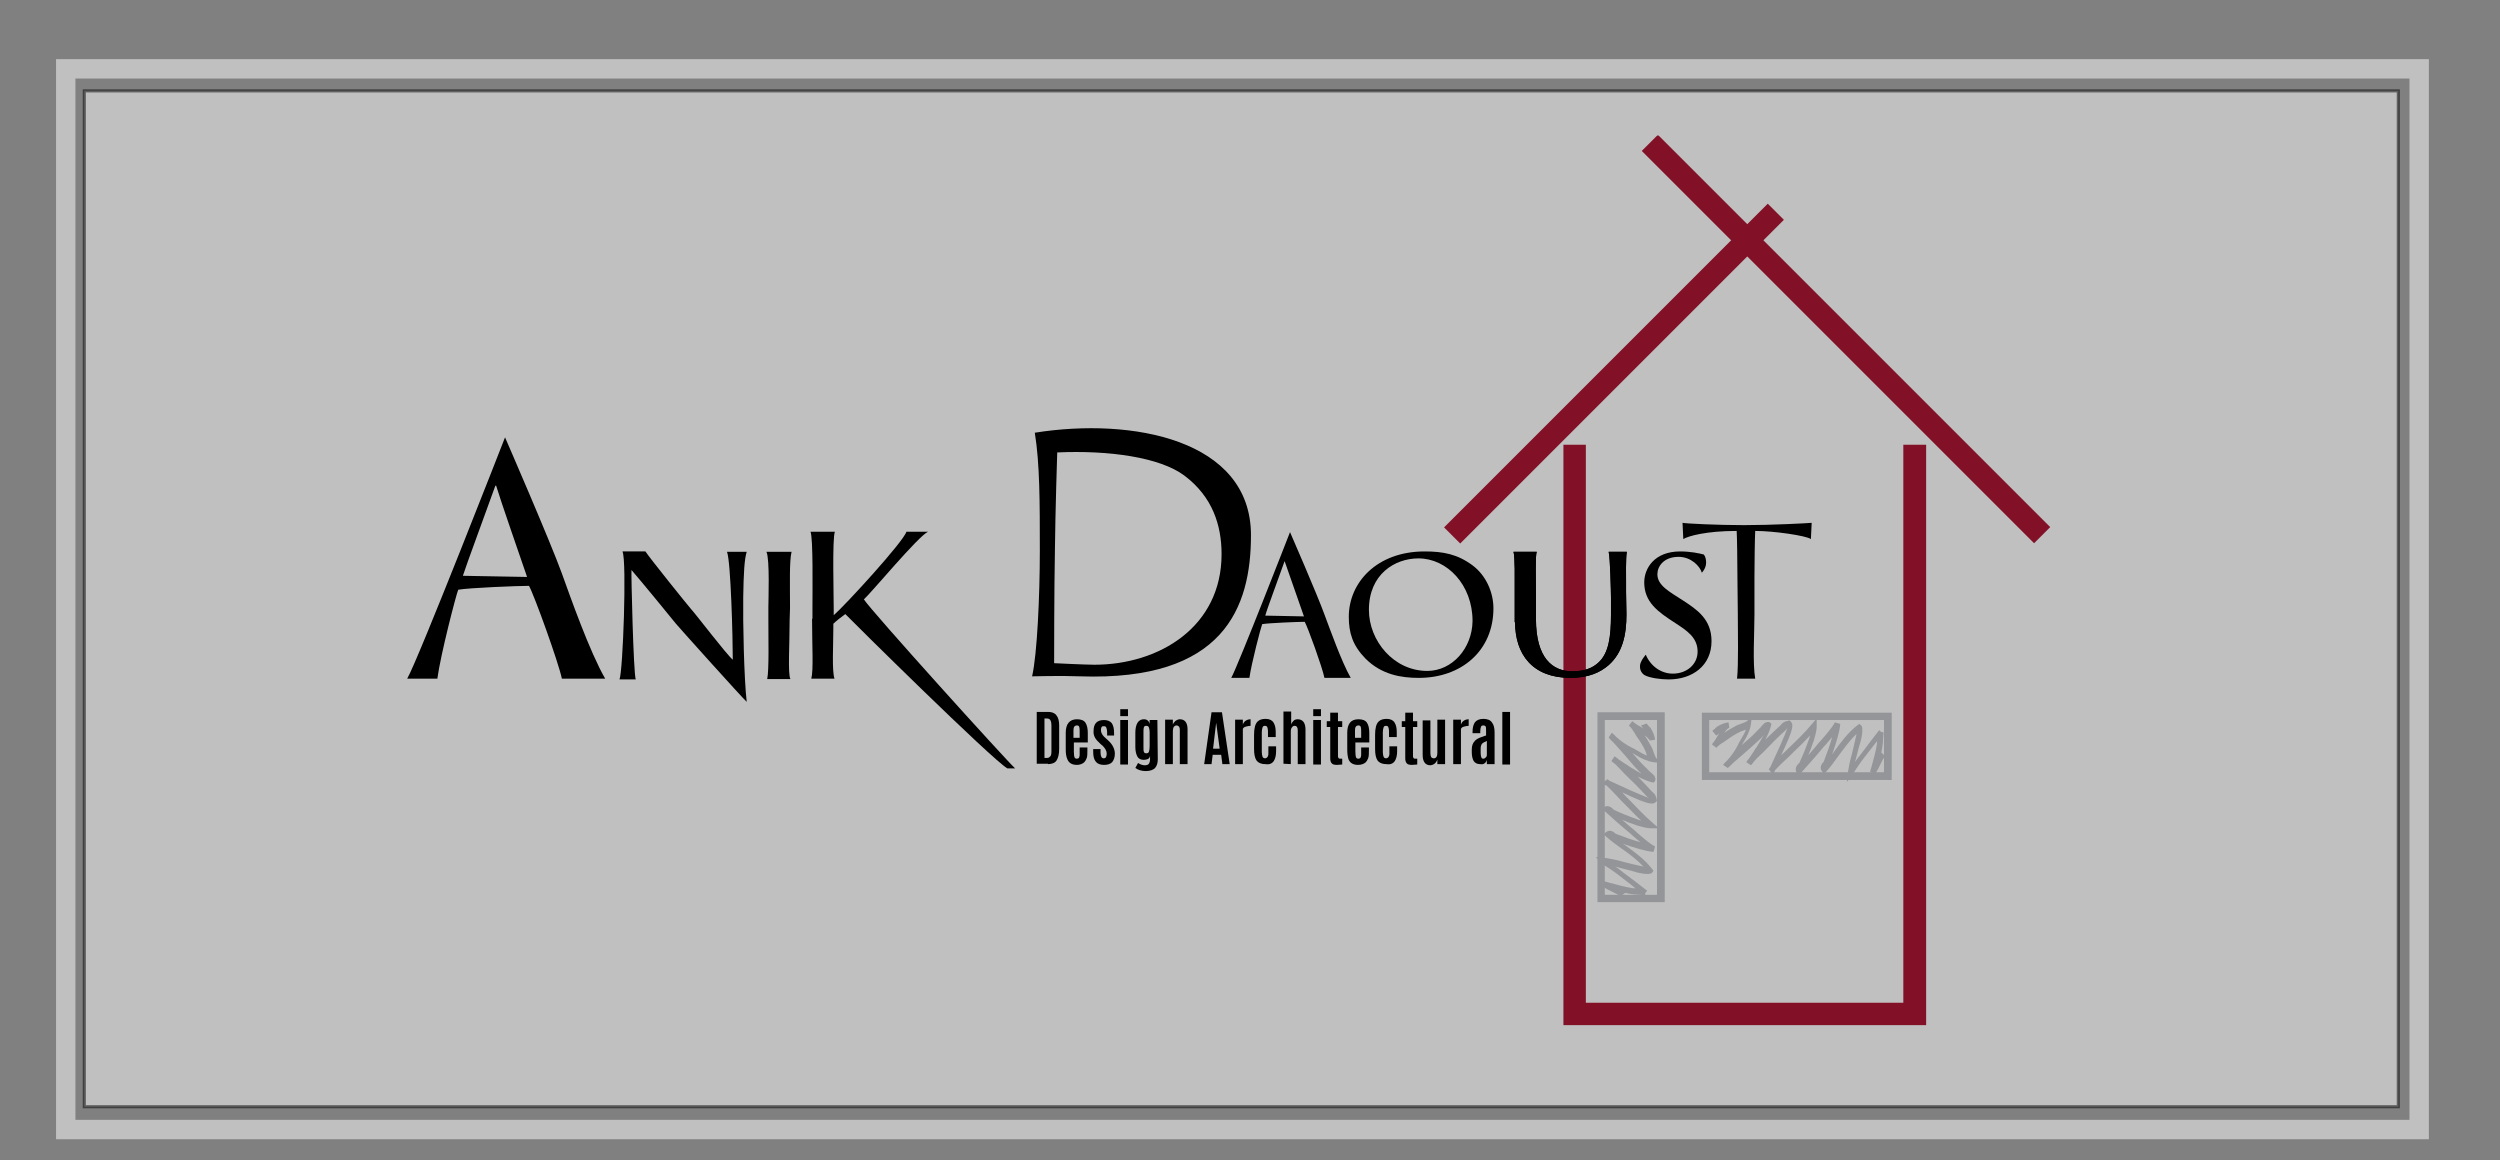 <?xml version="1.0" encoding="utf-8"?>
<!-- Generator: Adobe Illustrator 24.1.0, SVG Export Plug-In . SVG Version: 6.00 Build 0)  -->
<svg version="1.1" id="Layer_1" xmlns="http://www.w3.org/2000/svg" xmlns:xlink="http://www.w3.org/1999/xlink" x="0px" y="0px"
	 viewBox="0 0 646.5 300" style="enable-background:new 0 0 646.5 300;" xml:space="preserve">
<rect x="0" y="0" width="646.5" height="300" fill="#808080" stroke="none"/>
<style type="text/css">
	.st0{opacity:0.5;fill:#FFFFFF;stroke:#000000;stroke-width:0.808;stroke-miterlimit:10;}
	.st1{clip-path:url(#SVGID_2_);fill:#821127;}
	.st2{fill:#821127;}
	.st3{clip-path:url(#SVGID_4_);fill:#821127;}
	.st4{fill:#939598;}
	.st5{clip-path:url(#SVGID_6_);fill:#939598;}
	.st6{clip-path:url(#SVGID_8_);fill:#939598;}
	.st7{clip-path:url(#SVGID_10_);}
	.st8{clip-path:url(#SVGID_12_);}
	.st9{clip-path:url(#SVGID_14_);}
	.st10{clip-path:url(#SVGID_16_);}
	.st11{clip-path:url(#SVGID_18_);}
	.st12{clip-path:url(#SVGID_20_);}
	.st13{clip-path:url(#SVGID_22_);}
	.st14{clip-path:url(#SVGID_24_);}
	.st15{clip-path:url(#SVGID_26_);}
	.st16{clip-path:url(#SVGID_28_);}
	.st17{clip-path:url(#SVGID_30_);}
	.st18{clip-path:url(#SVGID_32_);}
	.st19{opacity:0.5;fill:none;stroke:#FFFFFF;stroke-width:5.014;stroke-miterlimit:10;}
</style>
<rect x="21.8" y="23.5" class="st0" width="598.4" height="262.7"/>
<g>
	<g>
		<g>
			<defs>
				<rect id="SVGID_1_" x="105.3" y="34.8" width="424.9" height="230.3"/>
			</defs>
			<clipPath id="SVGID_2_">
				<use xlink:href="#SVGID_1_"  style="overflow:visible;"/>
			</clipPath>
			<polygon class="st1" points="498.1,265.2 404.3,265.2 404.3,115 410.1,115 410.1,259.3 492.2,259.3 492.2,115 498.1,115 			"/>
		</g>
	</g>
	
		<rect x="358.2" y="93.6" transform="matrix(0.707 -0.707 0.707 0.707 54.012 323.455)" class="st2" width="118.4" height="5.9"/>
	<g>
		<g>
			<defs>
				
					<rect id="SVGID_3_" x="196.1" y="129.5" transform="matrix(0.707 -0.707 0.707 0.707 -53.324 360.539)" width="424.9" height="230.3"/>
			</defs>
			<clipPath id="SVGID_4_">
				<use xlink:href="#SVGID_3_"  style="overflow:visible;"/>
			</clipPath>
			
				<rect x="474.5" y="15.9" transform="matrix(0.707 -0.707 0.707 0.707 77.847 363.261)" class="st3" width="5.9" height="143.5"/>
		</g>
	</g>
	<path class="st4" d="M430.5,233.3h-17.4v-49.1h17.4V233.3z M415,231.4h13.5v-45.2H415V231.4z"/>
	<g>
		<g>
			<defs>
				<rect id="SVGID_5_" x="105.3" y="34.8" width="424.9" height="230.3"/>
			</defs>
			<clipPath id="SVGID_6_">
				<use xlink:href="#SVGID_5_"  style="overflow:visible;"/>
			</clipPath>
			<path class="st5" d="M419,231.8c-0.4-0.4-1.5-0.9-2.3-1.3c-0.4-0.2-0.8-0.4-1-0.5c-0.4-0.2-0.9-0.5-1.4-0.8l0.6-1.3
				c0.5,0.1,0.9,0.3,1.4,0.4c1.9,0.5,4,1.1,6,1.4l0,0c0,0,0.1,0,0.2,0s0.2,0,0.4,0c-0.4-0.3-0.7-0.6-1.1-0.9c-1-0.8-2.1-1.6-3.1-2.4
				c-1.4-1.1-2.9-2.1-4.4-3l-0.2-0.1l-1.4-1.7l1.8,0.2c1.8,0.2,3.7,0.6,5.4,1.1c0.8,0.2,1.6,0.4,2.4,0.6l0,0l0,0
				c0.4,0.1,1.7,0.4,2.7,0.6c-1.7-1.8-3.7-3.3-5.7-4.7c-1.4-1-2.8-2-4-3.1l-0.7-0.6l0.7-0.5c0.4-0.3,1.3-0.8,2.5,0.4
				c2.1,0.8,4.2,1.6,6.4,2.2c-0.7-0.6-1.4-1.2-2-1.7c-0.3-0.3-0.6-0.6-0.9-0.8c-2.3-1.9-4.4-3.8-6.4-5.6l-1.1-0.7l1.2-0.4
				c0.5-0.2,1.4-0.3,2.3,0.8c1.9,0.9,3.9,1.7,5.9,2.4l0.2,0.1c0.3,0.1,0.7,0.2,1,0.3c-1.5-1.4-3-3-4.4-4.4l-0.9-0.9
				c-1.2-1.3-2.4-2.6-3.7-3.8c0,0,0,0-0.1,0l-1.1-0.5l1.5-1.1l0.5,0.4l0,0c1.1,0.5,2.2,1,3.3,1.5c1.5,0.7,3,1.4,4.5,2l0.2,0.1
				c1,0.4,1.7,0.7,2.1,0.8c-0.1-0.1-0.2-0.2-0.4-0.3l-0.1-0.1c-1.8-2-3.7-3.9-5.6-5.7c0,0-0.1-0.1-0.2-0.2c-1.1-1.2-1.8-1.9-2.3-2.4
				c-0.3-0.2-0.7-0.5-1-0.8l0.8-1.2c0.3,0.1,0.6,0.4,1.1,0.8c0.6,0.4,1.2,0.8,1.8,1.2c0.3,0.2,0.6,0.3,0.8,0.5l0.1,0.1
				c1,0.6,2.1,1.3,3.2,1.9l-0.6-0.6c-1.4-1.4-2.6-2.9-3.8-4.3c-0.9-1-1.8-2-2.7-3l0,0l0.1-0.1l0,0l-0.1,0.1
				c-0.1-0.1-0.2-0.3-0.5-0.5c-0.3-0.3-0.6-0.6-0.9-1l0.8-1.2c0,0,0.1,0.1,0.3,0.2l0,0l0.1,0.1c0.2,0.2,0.5,0.5,0.8,0.8
				c1.1,1,2.5,2,3.9,2.7c0.5,0.2,1,0.5,1.5,0.8c0.8,0.5,1.7,1,2.5,1.3c-0.1-0.2-0.1-0.4-0.2-0.6c-0.1-0.3-0.2-0.5-0.2-0.6
				c-0.6-1.3-1.4-2.6-2.3-3.8c-0.1-0.2-0.3-0.4-0.4-0.7c-0.3-0.5-0.9-1.4-1.3-1.8c-0.1-0.1-0.2-0.2-0.3-0.2l0.9-1.2
				c0.1,0.1,0.3,0.2,0.4,0.3c0.6,0.5,1.3,0.9,2,1.3c0.2,0.1,0.3,0.2,0.5,0.3c-0.3-0.3-0.5-0.5-0.6-0.8l1.4-0.5
				c0.1,0.1,0.4,0.5,0.5,0.6c0.2,0.2,0.4,0.4,0.5,0.5c0.6,0.9,1.1,2.1,1.2,3.1l-1.4,0.2c-0.1-0.4-0.8-1-1.3-1.3
				c0.7,1,1.3,2.1,1.9,3.2c0.1,0.2,0.2,0.4,0.3,0.8c0.2,0.5,0.5,1.4,0.7,1.7l1.1,1.4l-1.7-0.2c-1.6-0.2-3.2-1-4.5-1.8
				c-0.3-0.2-0.7-0.4-1-0.6c1.1,1.2,2.1,2.5,3.3,3.6l1.2,1.2c0.4,0.3,0.8,0.7,1.2,1.1l0.1,0.2c0.1,0.2,0.4,0.8,0,1.3l-0.3,0.3
				l-0.4-0.1c-1.3-0.3-2.5-0.9-3.7-1.5c1.3,1.3,2.5,2.6,3.7,3.9c0.7,0.5,1.1,1.2,1.2,2l0.1,0.4l-0.3,0.3c-0.7,0.8-2.2,0.3-4.3-0.5
				l-0.2-0.1c-1.4-0.6-2.8-1.2-4.2-1.9c0.3,0.3,0.6,0.7,0.9,1l0.9,0.9c2,2.1,4,4.2,6.2,6.1l1.5,1.3h-2c-1.3,0-2.8-0.5-3.9-0.8
				l-0.2-0.1c-1.2-0.4-2.3-0.8-3.4-1.3c0.9,0.8,1.8,1.6,2.8,2.4c0.3,0.2,0.6,0.5,0.9,0.8c1.4,1.2,3.4,3,4.8,3.7l-0.4,1.4
				c-1.2-0.1-2.4-0.4-3.5-0.7c-1.5-0.4-2.9-0.9-4.4-1.4c0.2,0.1,0.4,0.3,0.6,0.4c2.5,1.8,5.1,3.7,7,6.2l0.3,0.4l-0.3,0.4
				c-0.6,1-4.6-0.1-5.4-0.4c-0.8-0.2-1.6-0.4-2.3-0.6c-0.6-0.2-1.3-0.3-1.9-0.5c0.7,0.4,1.3,0.9,1.9,1.4c1.1,0.8,2.1,1.6,3.2,2.4
				c1,0.8,2.1,1.6,3.1,2.4l0,0h0.1l-0.5,0.6l-0.1,0.6c-0.2,0-2.2-0.2-2.8-0.2l0,0l0,0l0,0l0,0c-0.8-0.1-1.5-0.2-2.3-0.4L419,231.8z"
				/>
		</g>
	</g>
	<path class="st4" d="M489.2,201.7h-49.1v-17.4h49.1V201.7z M442,199.7h45.2v-13.5H442V199.7z"/>
	<g>
		<g>
			<defs>
				<rect id="SVGID_7_" x="105.3" y="34.8" width="424.9" height="230.3"/>
			</defs>
			<clipPath id="SVGID_8_">
				<use xlink:href="#SVGID_7_"  style="overflow:visible;"/>
			</clipPath>
			<path class="st6" d="M477.6,202.2l0.2-1.8c0.2-1.8,0.6-3.7,1.1-5.4c0.2-0.8,0.4-1.6,0.6-2.5l0,0l0,0c0.1-0.4,0.4-1.7,0.6-2.7
				c-1.8,1.7-3.2,3.7-4.7,5.7c-1,1.4-2,2.8-3.1,4l-0.6,0.7l-0.5-0.7c-0.3-0.4-0.8-1.3,0.4-2.5c0.8-2.1,1.6-4.2,2.2-6.4
				c-0.6,0.7-1.2,1.4-1.7,2c-0.3,0.3-0.6,0.6-0.8,0.9c-1.9,2.3-3.8,4.4-5.6,6.4l-0.8,0.9l-0.4-1.2c-0.2-0.5-0.3-1.4,0.8-2.3
				c0.9-1.9,1.7-3.9,2.4-5.9l0.1-0.2c0.1-0.3,0.2-0.7,0.3-1c-1.4,1.5-2.9,3-4.4,4.4l-0.9,0.9c-1.3,1.2-2.6,2.4-3.8,3.7
				c0,0,0,0,0,0.1l-0.5,1.1l-1.1-1.5l0.4-0.5l0,0c0.5-1.1,1-2.2,1.5-3.3c0.7-1.5,1.4-3,2-4.5l0.1-0.2c0.4-1,0.7-1.7,0.8-2.1
				c-0.1,0.1-0.2,0.2-0.3,0.4l-0.1,0.1c-2,1.8-3.9,3.7-5.7,5.6c0,0-0.1,0.1-0.2,0.2c-1.2,1.1-1.9,1.8-2.3,2.3
				c-0.2,0.3-0.5,0.7-0.8,1l-1.2-0.8c0.1-0.3,0.4-0.6,0.8-1.1c0.4-0.6,0.8-1.2,1.2-1.8c0.2-0.3,0.3-0.6,0.5-0.8l0.1-0.1
				c0.6-1,1.3-2.1,1.9-3.2l-0.6,0.7c-1.4,1.3-2.8,2.6-4.2,3.8c-1,0.9-2,1.7-3,2.6l0,0l-0.1-0.1l0,0l0.1,0.1
				c-0.1,0.1-0.3,0.2-0.5,0.5c-0.3,0.3-0.6,0.6-1,0.9l-1.2-0.8c0,0,0.1-0.1,0.2-0.3l0,0l0.1-0.1c0.2-0.2,0.5-0.5,0.8-0.8
				c1-1.1,2-2.5,2.7-3.9c0.2-0.5,0.5-1,0.8-1.5c0.5-0.8,1-1.7,1.3-2.5c-0.2,0.1-0.4,0.1-0.6,0.2c-0.3,0.1-0.5,0.2-0.6,0.2
				c-1.3,0.6-2.6,1.4-3.8,2.3c-0.2,0.1-0.4,0.3-0.6,0.4c-0.5,0.3-1.4,0.9-1.8,1.3c-0.1,0.1-0.2,0.2-0.2,0.3l-1.2-0.9
				c0.1-0.1,0.2-0.3,0.3-0.4c0.5-0.6,0.9-1.3,1.3-2c0.1-0.2,0.2-0.3,0.3-0.5c-0.3,0.3-0.5,0.5-0.8,0.6l-1-1.2
				c0.1-0.1,0.5-0.4,0.6-0.5c0.2-0.2,0.4-0.4,0.5-0.5c0.9-0.6,2.1-1.1,3.1-1.2l0.2,1.4c-0.4,0.1-1,0.8-1.3,1.3
				c1-0.7,2.1-1.3,3.2-1.9c0.2-0.1,0.4-0.2,0.8-0.3c0.5-0.2,1.4-0.5,1.7-0.7l1.4-1.1l-0.2,1.7c-0.2,1.6-1,3.2-1.8,4.5
				c-0.2,0.3-0.4,0.7-0.6,1c1.2-1.1,2.5-2.1,3.6-3.3l1.2-1.2c0.3-0.4,0.7-0.8,1.1-1.2l0.2-0.1c0.2-0.1,0.8-0.4,1.3,0l0.3,0.3
				l-0.1,0.4c-0.3,1.3-0.9,2.5-1.5,3.7c1.3-1.3,2.6-2.5,3.9-3.7c0.5-0.7,1.2-1.1,2-1.2l0.4-0.1l0.3,0.3c0.8,0.7,0.3,2.2-0.5,4.3
				l-0.1,0.2c-0.6,1.4-1.2,2.8-1.9,4.2c0.3-0.3,0.7-0.6,1-0.9l0.9-0.9c2.1-2,4.2-4,6-6.2l1.3-1.5v2c0,1.3-0.5,2.8-0.8,3.9l-0.1,0.2
				c-0.4,1.2-0.8,2.3-1.3,3.4c0.8-0.9,1.6-1.8,2.4-2.8c0.2-0.3,0.5-0.6,0.8-0.9c1.2-1.4,3-3.4,3.7-4.8l1.4,0.4
				c-0.1,1.2-0.4,2.4-0.7,3.5c-0.4,1.5-0.9,2.9-1.4,4.4c0.2-0.2,0.3-0.4,0.4-0.6c1.8-2.5,3.7-5.1,6.2-7l0.4-0.3l0.4,0.3
				c1,0.6-0.1,4.7-0.4,5.4c-0.2,0.8-0.4,1.6-0.6,2.3c-0.2,0.6-0.3,1.3-0.5,1.9c0.4-0.7,0.9-1.3,1.4-1.9c0.8-1.1,1.6-2.1,2.4-3.2
				c0.8-1,1.6-2.1,2.4-3.1l0,0v-0.1l0.6,0.5l0.6,0.1c0,0.2-0.2,2.2-0.2,2.8l0,0c-0.1,0.8-0.2,1.6-0.4,2.4l1,0.9
				c-0.4,0.4-0.9,1.5-1.3,2.3c-0.2,0.4-0.4,0.8-0.5,1c-0.2,0.4-0.5,0.9-0.8,1.4l-1.3-0.6c0.1-0.5,0.3-1,0.4-1.4
				c0.5-1.9,1.1-3.9,1.4-5.9l0,0c0,0,0-0.1,0-0.2c0-0.1,0-0.2,0-0.4c-0.3,0.4-0.6,0.7-0.9,1.1c-0.8,1-1.6,2.1-2.4,3.1
				c-1.1,1.4-2.1,2.9-3,4.4l-0.1,0.2L477.6,202.2z"/>
		</g>
		<g>
			<defs>
				<rect id="SVGID_9_" x="105.3" y="34.8" width="424.9" height="230.3"/>
			</defs>
			<clipPath id="SVGID_10_">
				<use xlink:href="#SVGID_9_"  style="overflow:visible;"/>
			</clipPath>
			<path class="st7" d="M390.5,184.1h-2v13.6h2V184.1z M383.9,197.4c0.3-0.2,0.5-0.5,0.6-0.9v1.1h2v-8.2c0-1.1-0.2-2-0.7-2.6
				c-0.4-0.6-1.2-0.9-2.2-0.9s-1.7,0.3-2.2,0.9c-0.4,0.6-0.6,1.4-0.6,2.5v0.3h2v-0.5c0-0.6,0.1-0.9,0.2-1.2c0.1-0.2,0.3-0.3,0.6-0.3
				c0.3,0,0.5,0.1,0.6,0.3s0.1,0.6,0.1,1.3v1c-0.1,0-0.3,0.1-0.6,0.2c-0.3,0.1-0.5,0.2-0.6,0.2c-0.8,0.3-1.4,0.6-1.7,1
				c-0.5,0.5-0.8,1.2-0.8,2.2v0.7c0,1,0.2,1.8,0.5,2.3s0.9,0.8,1.6,0.8C383.3,197.7,383.7,197.6,383.9,197.4 M384.5,195.3
				c0,0.2-0.1,0.4-0.3,0.6s-0.4,0.3-0.6,0.3c-0.3,0-0.4-0.1-0.5-0.3s-0.2-0.6-0.2-1.1v-1.2c0-0.5,0.1-0.9,0.3-1.2
				c0.2-0.3,0.7-0.5,1.3-0.8L384.5,195.3L384.5,195.3z M378.5,186.4c-0.3,0.2-0.6,0.6-0.7,1v-1.3h-2v11.5h2v-9.1
				c0.1-0.3,0.4-0.5,0.8-0.6s0.8-0.2,1.2-0.2v-0.4c0-0.9,0-1.3,0-1.3C379.2,186,378.8,186.2,378.5,186.4 M371.7,196.4v1.2h2v-11.5
				h-2v8.6c0,0.9-0.3,1.4-0.9,1.4c-0.3,0-0.5-0.1-0.7-0.3c-0.1-0.2-0.2-0.6-0.2-1v-8.5h-2v8.9c0,1.8,0.7,2.7,2,2.7
				C370.8,197.8,371.4,197.3,371.7,196.4 M366.5,197.7v-1.5c-0.5,0-0.8,0-0.9-0.1s-0.2-0.3-0.2-0.5V188h1.1v-1.5h-1.1v-2.2h-2v2.2
				h-0.9v1.5h0.9v8c0,0.7,0.1,1.1,0.4,1.4c0.2,0.3,0.7,0.4,1.4,0.4L366.5,197.7L366.5,197.7z M360.7,196.8c0.4-0.6,0.6-1.5,0.6-2.6
				V193h-2v1.4v0.2c0,0.2,0,0.4,0,0.5c-0.1,0.6-0.3,0.9-0.8,1c-0.3,0-0.6-0.1-0.7-0.4c-0.1-0.3-0.2-0.7-0.2-1.2v-5.2
				c0-0.5,0.1-0.9,0.2-1.2s0.3-0.4,0.6-0.4s0.5,0.1,0.6,0.3s0.2,0.6,0.2,1.3v1.3h2v-1.3c0-1.1-0.2-1.9-0.6-2.5s-1.1-0.9-2-0.9
				s-1.6,0.2-2.1,0.7c-0.6,0.6-0.9,1.7-0.9,3.4v3.7c0,1.3,0.2,2.3,0.6,2.9s1.2,1,2.3,1C359.6,197.8,360.3,197.4,360.7,196.8
				 M350.4,189.4c0-0.2,0-0.4,0-0.6c0-0.8,0.3-1.2,0.9-1.2l0,0c0.3,0,0.5,0.1,0.6,0.4c0.1,0.3,0.1,0.7,0.1,1.3v1.5h-1.6V189.4z
				 M353.2,197.1c0.2-0.2,0.4-0.5,0.6-1s0.2-1.2,0.2-2.2v-0.6h-2v1c0,0.4,0,0.7,0,1c0,0.2-0.1,0.5-0.2,0.7c-0.1,0.1-0.3,0.2-0.5,0.2
				c-0.3,0-0.5-0.1-0.6-0.3s-0.2-0.7-0.2-1.5V192h3.6v-2.5c0-1.1-0.2-2-0.6-2.6s-1.1-0.9-2.2-0.9c-2,0-2.9,1.2-2.9,3.5v4.3
				c0,1,0.1,1.8,0.3,2.5c0.4,1,1.2,1.5,2.5,1.5C352.1,197.8,352.8,197.5,353.2,197.1 M347.1,197.7v-1.5c-0.5,0-0.8,0-0.9-0.1
				s-0.2-0.3-0.2-0.5V188h1.1v-1.5H346v-2.2h-2v2.2h-0.9v1.5h0.9v8c0,0.7,0.1,1.1,0.4,1.4c0.2,0.3,0.7,0.4,1.4,0.4L347.1,197.7
				L347.1,197.7z M341.6,183.4h-2v1.8h2V183.4z M341.6,186.2h-2v11.5h2V186.2z M333.8,197.6v-8.5c0-0.4,0.1-0.8,0.3-1
				c0.2-0.3,0.4-0.4,0.7-0.4c0.5,0,0.8,0.4,0.8,1.1v8.8h2v-9c0-0.8-0.2-1.5-0.5-1.9c-0.3-0.4-0.8-0.7-1.5-0.7
				c-0.4,0-0.8,0.1-1.1,0.4c-0.3,0.3-0.5,0.6-0.6,1V184h-2v13.5L333.8,197.6L333.8,197.6z M329.4,196.8c0.4-0.6,0.6-1.5,0.6-2.6V193
				h-2v1.4v0.2c0,0.2,0,0.4,0,0.5c-0.1,0.6-0.3,0.9-0.8,1c-0.3,0-0.6-0.1-0.7-0.4c-0.1-0.3-0.2-0.7-0.2-1.2v-5.2
				c0-0.5,0.1-0.9,0.2-1.2s0.3-0.4,0.6-0.4c0.3,0,0.5,0.1,0.6,0.3s0.2,0.6,0.2,1.3v1.3h2v-1.3c0-1.1-0.2-1.9-0.6-2.5
				c-0.4-0.6-1.1-0.9-2-0.9s-1.6,0.2-2.1,0.7c-0.6,0.6-0.9,1.7-0.9,3.4v3.7c0,1.3,0.2,2.3,0.6,2.9c0.4,0.6,1.2,1,2.3,1
				C328.3,197.8,329,197.4,329.4,196.8 M322.1,186.4c-0.3,0.2-0.6,0.6-0.7,1v-1.3h-2v11.5h2v-9.1c0.1-0.3,0.4-0.5,0.8-0.6
				s0.8-0.2,1.2-0.2v-0.4c0-0.9,0-1.3,0-1.3C322.8,186,322.4,186.2,322.1,186.4 M313.3,197.6l0.3-2.4h2.2l0.3,2.4h1.9l-2-13.4h-2.7
				l-1.9,13.4H313.3z M313.7,193.6l0.8-6.7l0,0l0.9,6.7H313.7z M304,186.4c-0.3,0.3-0.6,0.6-0.7,1v-1.3h-2v11.5h2V189
				c0-0.4,0.1-0.7,0.2-1c0.2-0.2,0.4-0.4,0.7-0.4c0.3,0,0.5,0.1,0.7,0.3c0.1,0.2,0.2,0.4,0.2,0.8v8.9h2v-9c0-1.7-0.7-2.6-2-2.6
				C304.7,186,304.3,186.2,304,186.4 M295.7,193.1v-3.8c0-0.5,0-0.9,0.1-1.2s0.3-0.4,0.6-0.4c0.3,0,0.6,0.1,0.7,0.4
				c0.1,0.3,0.2,0.7,0.2,1.2v3.7c0,0.7-0.1,1.2-0.2,1.4c-0.1,0.3-0.3,0.4-0.7,0.4c-0.3,0-0.5-0.1-0.6-0.4
				C295.7,194.2,295.7,193.7,295.7,193.1 M299.3,186.2h-2v1c-0.2-0.8-0.7-1.2-1.5-1.2l0,0c-1.4,0-2.2,1.2-2.2,3.5v3.7
				c0,1,0.2,1.8,0.5,2.4c0.3,0.6,0.9,0.9,1.7,0.9c0.4,0,0.7-0.1,1-0.2c0.3-0.1,0.5-0.4,0.6-0.8v0.9c0,0.4-0.1,0.8-0.3,1.1
				c-0.2,0.3-0.6,0.4-1.1,0.4s-1.1-0.2-1.7-0.6l-0.7,1.3c0.7,0.5,1.6,0.8,2.7,0.8s1.9-0.3,2.4-0.8c0.5-0.6,0.7-1.3,0.7-2.3
				L299.3,186.2L299.3,186.2z M291.7,183.4h-2v1.8h2V183.4z M291.7,186.2h-2v11.5h2V186.2z M284.1,191.9c0.1,0.1,0.2,0.2,0.5,0.5
				c0.3,0.3,0.5,0.4,0.5,0.4c0.7,0.7,1.1,1.4,1.1,2.1c0,0.4-0.1,0.7-0.2,0.9c-0.1,0.2-0.3,0.3-0.6,0.3c-0.5,0-0.8-0.5-0.8-1.5v-0.9
				h-1.9v0.7c0,1.2,0.2,2,0.7,2.6c0.4,0.5,1.1,0.8,2.1,0.8c0.9,0,1.6-0.2,2.1-0.7c0.4-0.5,0.7-1.2,0.7-2.2c0-1.2-0.6-2.4-1.7-3.4
				l-1.1-1c-0.5-0.5-0.8-1.1-0.8-1.7c0-0.4,0.1-0.7,0.2-0.8c0.1-0.2,0.3-0.2,0.6-0.2c0.3,0,0.5,0.1,0.6,0.4c0.1,0.3,0.2,0.6,0.2,1.2
				v0.8h1.8v-0.6c0-1.2-0.2-2-0.6-2.6c-0.4-0.5-1.1-0.8-2-0.8c-1.8,0-2.7,0.9-2.7,2.8C282.7,190,283.1,191,284.1,191.9 M277.6,189.4
				c0-0.2,0-0.4,0-0.6c0-0.8,0.3-1.2,0.9-1.2l0,0c0.3,0,0.5,0.1,0.6,0.4c0.1,0.3,0.1,0.7,0.1,1.3v1.5h-1.6V189.4z M280.4,197.1
				c0.2-0.2,0.4-0.5,0.6-1c0.2-0.5,0.2-1.2,0.2-2.2v-0.6h-2v1c0,0.4,0,0.7,0,1c0,0.2-0.1,0.5-0.2,0.7c-0.1,0.1-0.3,0.2-0.5,0.2
				c-0.3,0-0.5-0.1-0.6-0.3s-0.2-0.7-0.2-1.5V192h3.6v-2.5c0-1.1-0.2-2-0.6-2.6c-0.4-0.6-1.1-0.9-2.2-0.9c-1.9,0-2.9,1.2-2.9,3.5
				v4.3c0,1,0.1,1.8,0.4,2.5c0.4,1,1.2,1.5,2.5,1.5C279.3,197.8,280,197.5,280.4,197.1 M271,197.6c1,0,1.8-0.3,2.2-0.9
				c0.4-0.6,0.7-1.6,0.7-3v-6.1c0-1.1-0.2-2-0.7-2.6c-0.4-0.6-1.2-0.9-2.1-0.9h-3v13.4h2.9V197.6z M270.1,185.8h0.6
				c0.4,0,0.7,0.1,0.9,0.4c0.2,0.3,0.3,0.8,0.3,1.5v6.6c0,0.7-0.1,1.1-0.3,1.3c-0.2,0.2-0.4,0.4-0.8,0.4h-0.7V185.8z"/>
		</g>
		<g>
			<defs>
				<rect id="SVGID_11_" x="105.3" y="34.8" width="424.9" height="230.3"/>
			</defs>
			<clipPath id="SVGID_12_">
				<use xlink:href="#SVGID_11_"  style="overflow:visible;"/>
			</clipPath>
			<path class="st8" d="M332.2,145.1L332.2,145.1c0.9,2.6,3.9,11.1,5,14.3l-10-0.2C327.6,157.6,330.7,149.4,332.2,145.1
				 M349.3,175.3c-2.4-4.2-5.4-12.7-6.8-16.4c-1.8-5-8.9-21.3-8.9-21.3s-13.5,34.7-15.2,37.7h4.7c0.5-3.7,3-13.2,3.3-13.9
				c1.8-0.3,9.3-0.6,11-0.6c0.8,1.4,4.6,11.9,5.1,14.5H349.3z"/>
		</g>
		<g>
			<defs>
				<rect id="SVGID_13_" x="105.3" y="34.8" width="424.9" height="230.3"/>
			</defs>
			<clipPath id="SVGID_14_">
				<use xlink:href="#SVGID_13_"  style="overflow:visible;"/>
			</clipPath>
			<path class="st9" d="M369.1,173.5c-8.7,0-15.1-7.8-15.1-15.8c0-9.2,6.7-13.3,12.8-13.3c7.4,0,14,6.8,14,16.2
				C380.7,167.7,375.5,173.5,369.1,173.5 M366.9,175.3c11,0,19.3-7,19.3-18c0-4.1-1.9-8.5-5.4-11.1c-3.9-2.9-7.6-3.6-12.4-3.6
				c-12.3,0-19.6,8-19.6,16.9c0,4.2,1,7.4,4.3,10.8C357.3,174.5,362.4,175.3,366.9,175.3"/>
		</g>
		<g>
			<defs>
				<rect id="SVGID_15_" x="105.3" y="34.8" width="424.9" height="230.3"/>
			</defs>
			<clipPath id="SVGID_16_">
				<use xlink:href="#SVGID_15_"  style="overflow:visible;"/>
			</clipPath>
			<path class="st10" d="M391.8,160.9c0,8.3,4.5,14.4,14.3,14.4c4.7,0,7.7-1.4,9.9-3.3c3.6-3.2,4.6-7.8,4.6-13.1
				c0-1.7-0.1-4-0.1-5.8v-2.3c0-1.3-0.1-6.8,0.2-8.1H416c0.4,1.6,0.6,10.4,0.6,11.9v4.4c0,5.7-0.6,9.9-3.2,12.3
				c-1.6,1.5-3.7,2.3-6.8,2.3c-5.1,0-9.4-3.4-9.4-13.5v-6.3c0-4.1-0.2-10.2,0.2-11.1h-6c0.4,1.6,0.3,6.6,0.3,10.9v7.3H391.8z"/>
		</g>
		<g>
			<defs>
				<rect id="SVGID_17_" x="105.3" y="34.8" width="424.9" height="230.3"/>
			</defs>
			<clipPath id="SVGID_18_">
				<use xlink:href="#SVGID_17_"  style="overflow:visible;"/>
			</clipPath>
			<path class="st11" d="M425.3,174.6c1.3,0.7,4.1,1.1,6.2,1.1c6.2,0,11.1-3.6,11.1-9.9c0-5.7-3.8-8.2-7.5-10.6
				c-3.4-2.2-6.5-3.8-6.5-6.7c0-2,1.6-4.5,5.5-4.5c3.2,0,5.5,2.4,6,4.1c0,0,1.1-1.1,1.1-2.6s-0.6-2.1-0.6-2.1
				c-1.1-0.3-3.4-0.8-6.1-0.8c-6.7,0-9.3,4.4-9.3,8c0,5.1,3.5,7.6,8,10.5c2.9,1.9,5.8,3.7,5.8,7.4c0,3.3-2.8,5.7-6.4,5.7
				c-3.1,0-5.8-2-7-4.9c0,0-1.5,1.7-1.5,2.9C424,173.9,425.3,174.6,425.3,174.6"/>
		</g>
		<g>
			<defs>
				<rect id="SVGID_19_" x="105.3" y="34.8" width="424.9" height="230.3"/>
			</defs>
			<clipPath id="SVGID_20_">
				<use xlink:href="#SVGID_19_"  style="overflow:visible;"/>
			</clipPath>
			<path class="st12" d="M449.4,159c0,4.3,0.2,12.9-0.2,16.5h4.7c-0.7-3.8-0.2-12.1-0.2-16.5v-9.6c0-3.5,0.1-10.7,0.2-12.1
				c4.8,0,13.1,1.2,14.4,2.1l0.2-4.2c-0.8,0.1-10.4,0.6-17.5,0.6c-6.7,0-15.1-0.4-15.9-0.6l0.2,4.2c1.3-0.8,6-2.1,13.8-2.1
				c0.1,1.1,0.2,8.4,0.2,12.1L449.4,159L449.4,159z"/>
		</g>
		<g>
			<defs>
				<rect id="SVGID_21_" x="105.3" y="34.8" width="424.9" height="230.3"/>
			</defs>
			<clipPath id="SVGID_22_">
				<use xlink:href="#SVGID_21_"  style="overflow:visible;"/>
			</clipPath>
			<path class="st13" d="M161,142.7c1.1,2.5,0.1,30.9-0.8,33h4.2c-0.6-1.8-1.2-27.3-1.1-28.3c1.6,1.8,10.9,13.1,11.5,13.9
				c1.1,1.3,16.9,18.9,18.3,20.2c-0.7-6-1-20.9-0.9-27.1c0.1-6.2,0.3-9.8,0.9-11.7H188c1,2.5,1.5,22.5,1.5,27.9
				c-1.6-1.3-9.5-11.7-10.8-13.1c-0.8-0.9-10.7-13.2-11.8-14.9H161V142.7z"/>
		</g>
		<g>
			<defs>
				<rect id="SVGID_23_" x="105.3" y="34.8" width="424.9" height="230.3"/>
			</defs>
			<clipPath id="SVGID_24_">
				<use xlink:href="#SVGID_23_"  style="overflow:visible;"/>
			</clipPath>
			<path class="st14" d="M204.3,157.2c0-6-0.2-12.1,0.4-14.5h-6.5c0.9,1.8,0.5,12.7,0.5,14.3v2.9c0,4.8,0.2,13.5-0.3,15.7h6
				c-0.7-1.3-0.2-9-0.2-15.3L204.3,157.2L204.3,157.2z"/>
		</g>
		<g>
			<defs>
				<rect id="SVGID_25_" x="105.3" y="34.8" width="424.9" height="230.3"/>
			</defs>
			<clipPath id="SVGID_26_">
				<use xlink:href="#SVGID_25_"  style="overflow:visible;"/>
			</clipPath>
			<path class="st15" d="M210,160c0,7,0.4,13.3-0.2,15.5h6c-0.7-2-0.3-8.7-0.3-13v-1.2c0.6-0.6,2.1-1.8,3.1-2.5
				c1.4,1.5,38,37.7,41.9,39.9h2c-2.5-2.3-37.2-40.7-39.1-43.7c2-1.8,14.1-16.4,16.6-17.5h-5.6c-0.7,2.5-15.7,18.9-18.8,21.6v-1.5
				c0-4-0.4-18.3,0.3-20.1h-6.3c0.7,1.8,0.5,15.1,0.5,19.7v2.8H210z"/>
		</g>
		<g>
			<defs>
				<rect id="SVGID_27_" x="105.3" y="34.8" width="424.9" height="230.3"/>
			</defs>
			<clipPath id="SVGID_28_">
				<use xlink:href="#SVGID_27_"  style="overflow:visible;"/>
			</clipPath>
			<path class="st16" d="M136.3,149.2l-16.6-0.3c0.8-2.6,5.9-16.3,8.4-23.3h0.2C129.6,129.9,134.5,143.9,136.3,149.2 M156.5,175.5
				c-4-6.9-9-21.1-11.2-27.2c-3-8.3-14.7-35.2-14.7-35.2s-22.4,57.4-25.3,62.4h7.8c0.8-6.1,4.9-21.9,5.4-23c2.9-0.5,15.5-1,18.3-1
				c1.3,2.3,7.6,19.7,8.5,24H156.5z"/>
		</g>
		<g>
			<defs>
				<rect id="SVGID_29_" x="105.3" y="34.8" width="424.9" height="230.3"/>
			</defs>
			<clipPath id="SVGID_30_">
				<use xlink:href="#SVGID_29_"  style="overflow:visible;"/>
			</clipPath>
			<path class="st17" d="M272.8,142.4c0.1-10,0.6-25.4,0.6-25.4c13.2-0.6,26.5,1.2,32.9,6c7.3,5.5,9.6,12.9,9.6,20.3
				c0,18.8-16.1,28.6-32.9,28.6c-2.3,0-10.4-0.4-10.4-0.4S272.6,152.3,272.8,142.4 M266.9,174.9c0,0,7.5-0.2,12.4,0
				c37.2,1.3,44.2-17.8,44.2-36.5c0-24.8-30.8-30.5-55.9-26.5c1.3,8,1.3,18.1,1.3,30.5C268.9,154.2,268.2,169.3,266.9,174.9"/>
		</g>
		<g>
			<defs>
				<rect id="SVGID_31_" x="105.3" y="34.8" width="424.9" height="230.3"/>
			</defs>
			<clipPath id="SVGID_32_">
				<use xlink:href="#SVGID_31_"  style="overflow:visible;"/>
			</clipPath>
			<path class="st18" d="M391.8,160.9c0,8.3,4.5,14.4,14.3,14.4c4.7,0,7.7-1.4,9.9-3.3c3.6-3.2,4.6-7.8,4.6-13.1
				c0-1.7-0.1-4-0.1-5.8v-2.3c0-1.3-0.1-6.8,0.2-8.1H416c0.4,1.6,0.6,10.4,0.6,11.9v4.4c0,5.7-0.6,9.9-3.2,12.3
				c-1.6,1.5-3.7,2.3-6.8,2.3c-5.1,0-9.4-3.4-9.4-13.5v-6.3c0-4.1-0.2-10.2,0.2-11.1h-6c0.4,1.6,0.3,6.6,0.3,10.9v7.3H391.8z"/>
		</g>
	</g>
</g>
<rect x="17" y="17.8" class="st19" width="608.6" height="274.3"/>
</svg>
